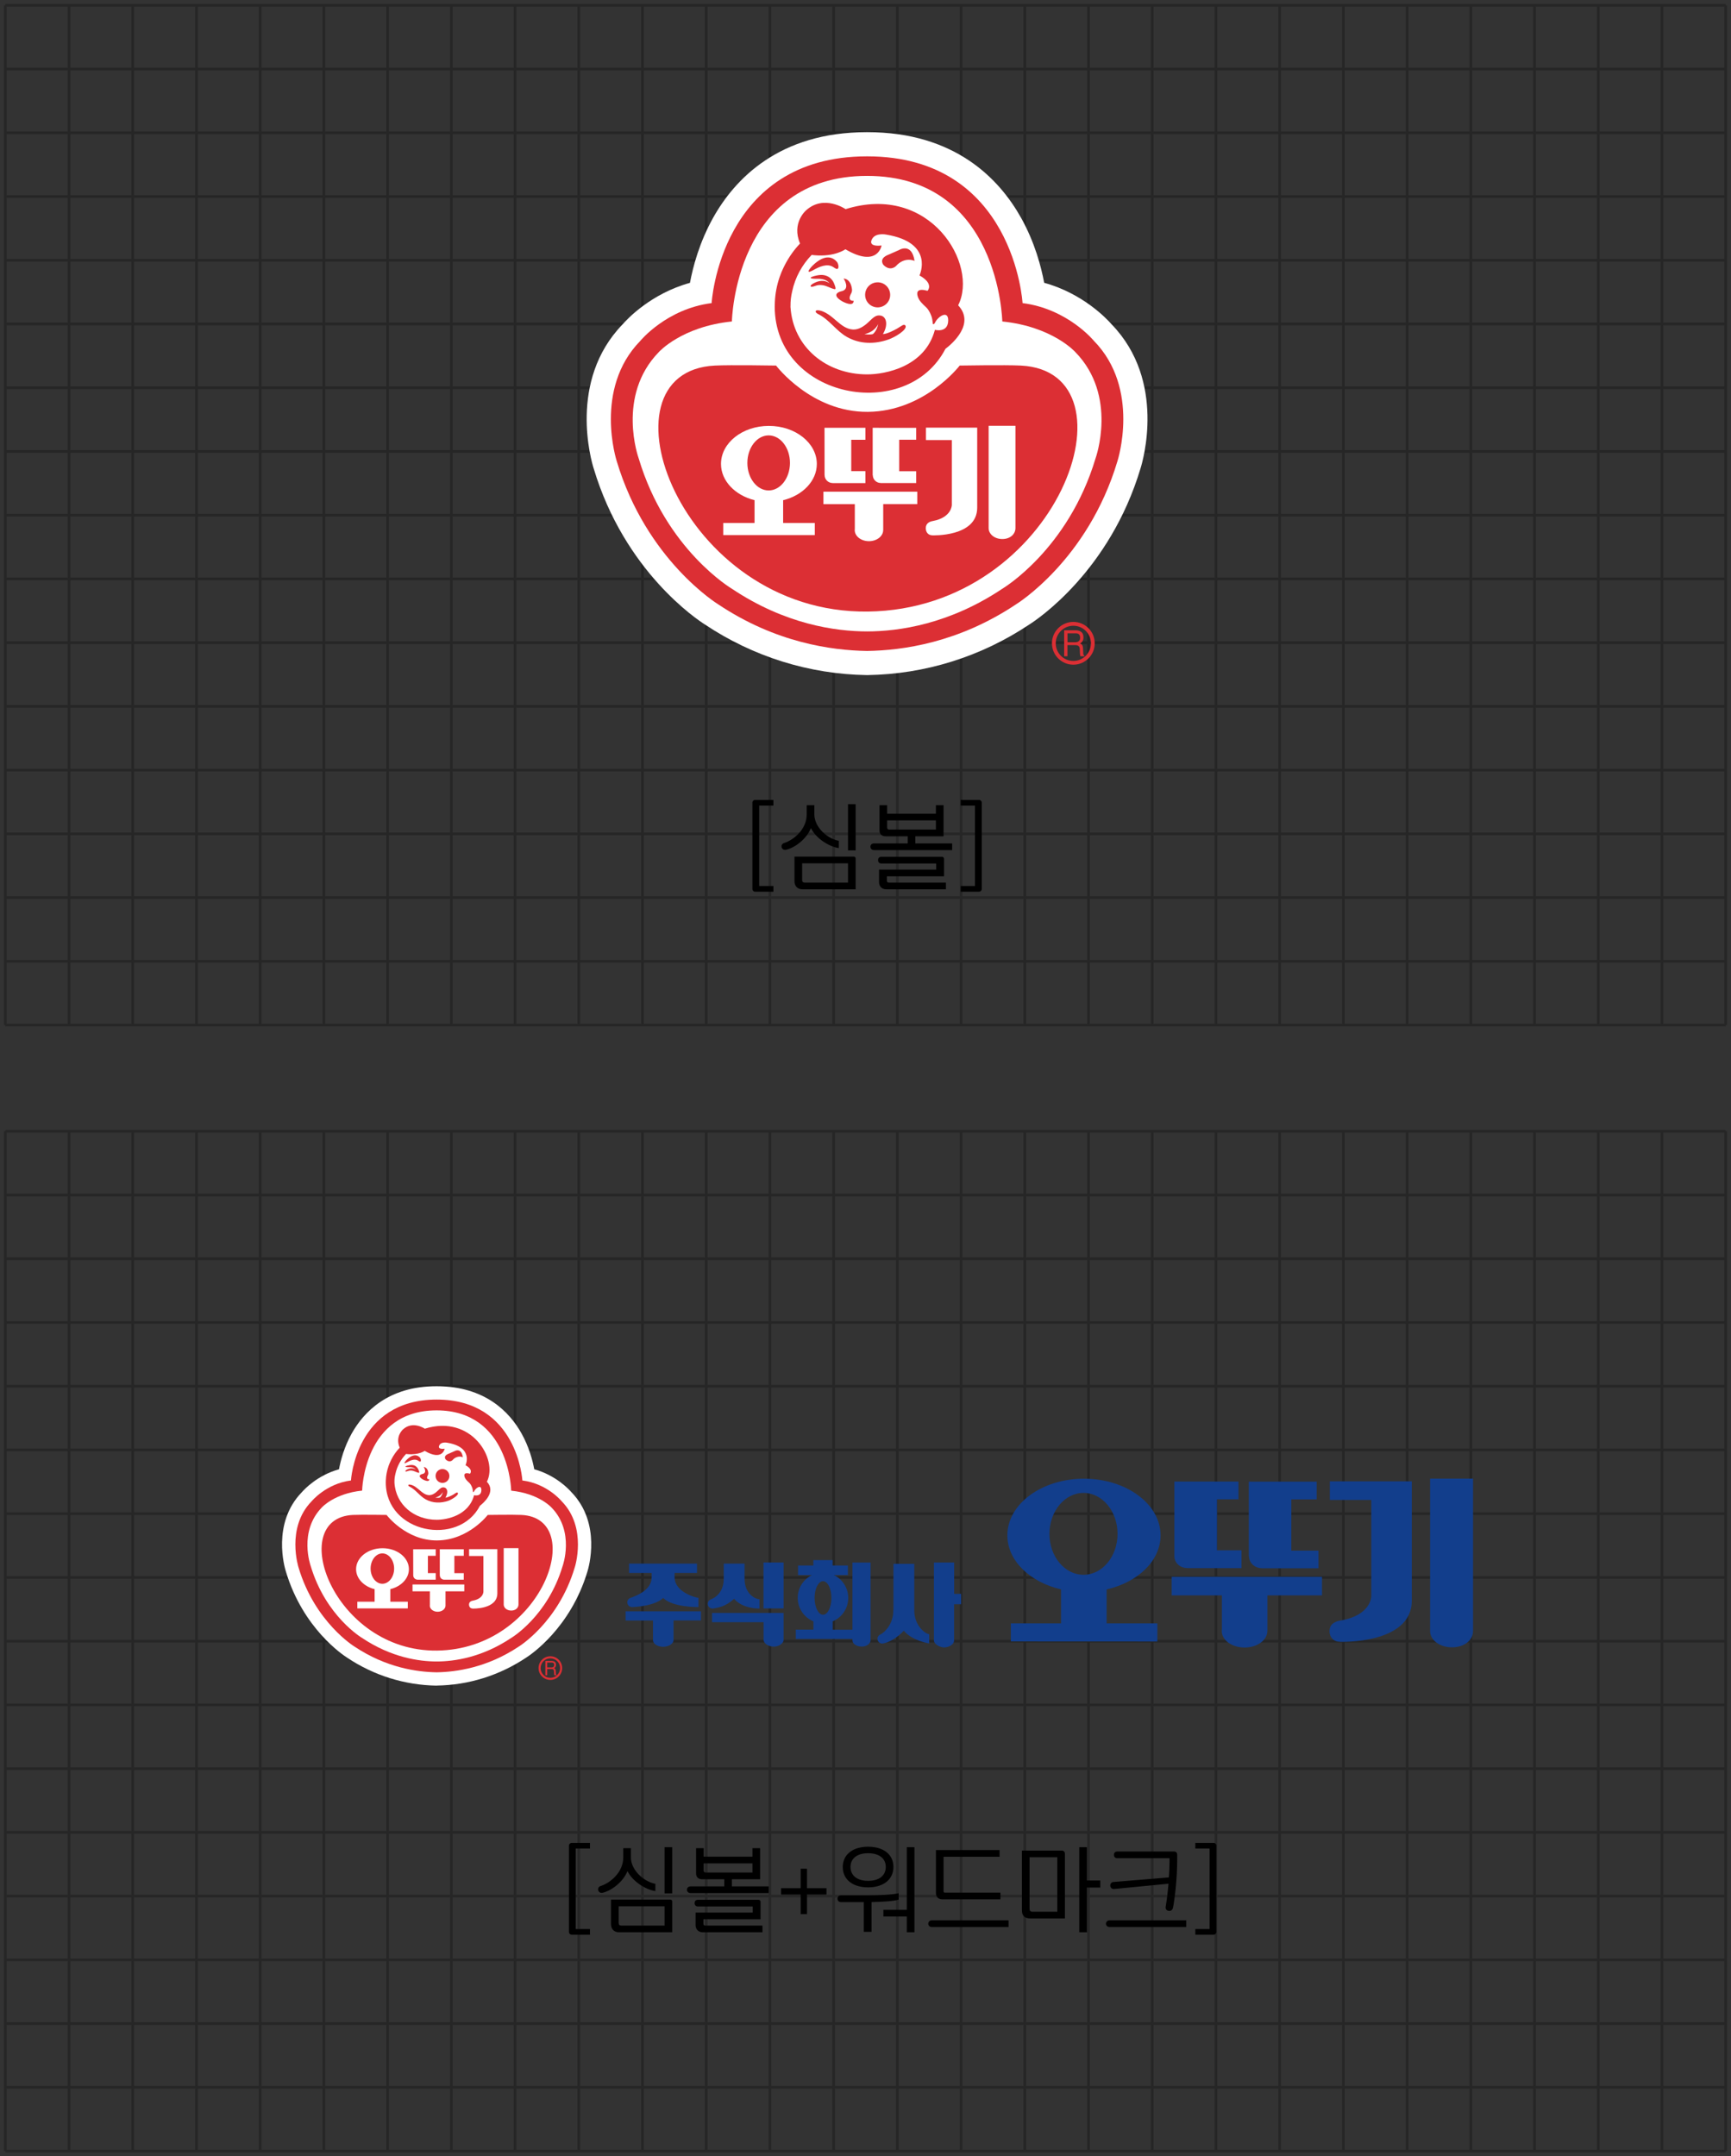 <svg width="326" height="406" viewBox="0 0 326 406" fill="none" xmlns="http://www.w3.org/2000/svg">
<rect x="0" y="0" width="326" height="406" fill="#333333" stroke="none"/>
<g opacity="0.25">
<path d="M1 1H325" stroke="black" stroke-width="0.5" stroke-miterlimit="10"/>
<path d="M1 13H325" stroke="black" stroke-width="0.5" stroke-miterlimit="10"/>
<path d="M1 25H325" stroke="black" stroke-width="0.5" stroke-miterlimit="10"/>
<path d="M1 37H325" stroke="black" stroke-width="0.5" stroke-miterlimit="10"/>
<path d="M1 49H325" stroke="black" stroke-width="0.5" stroke-miterlimit="10"/>
<path d="M1 61H325" stroke="black" stroke-width="0.5" stroke-miterlimit="10"/>
<path d="M1 73H325" stroke="black" stroke-width="0.5" stroke-miterlimit="10"/>
<path d="M1 85H325" stroke="black" stroke-width="0.5" stroke-miterlimit="10"/>
<path d="M1 97H325" stroke="black" stroke-width="0.5" stroke-miterlimit="10"/>
<path d="M1 109H325" stroke="black" stroke-width="0.5" stroke-miterlimit="10"/>
<path d="M1 121H325" stroke="black" stroke-width="0.5" stroke-miterlimit="10"/>
<path d="M1 133H325" stroke="black" stroke-width="0.5" stroke-miterlimit="10"/>
<path d="M1 145H325" stroke="black" stroke-width="0.5" stroke-miterlimit="10"/>
<path d="M1 157H325" stroke="black" stroke-width="0.5" stroke-miterlimit="10"/>
<path d="M1 169H325" stroke="black" stroke-width="0.5" stroke-miterlimit="10"/>
<path d="M1 181H325" stroke="black" stroke-width="0.5" stroke-miterlimit="10"/>
<path d="M1 193H325" stroke="black" stroke-width="0.5" stroke-miterlimit="10"/>
<path d="M1 1V193" stroke="black" stroke-width="0.5" stroke-miterlimit="10"/>
<path d="M13 1V193" stroke="black" stroke-width="0.5" stroke-miterlimit="10"/>
<path d="M25 1V193" stroke="black" stroke-width="0.5" stroke-miterlimit="10"/>
<path d="M37 1V193" stroke="black" stroke-width="0.5" stroke-miterlimit="10"/>
<path d="M49 1V193" stroke="black" stroke-width="0.5" stroke-miterlimit="10"/>
<path d="M61 1V193" stroke="black" stroke-width="0.5" stroke-miterlimit="10"/>
<path d="M73 1V193" stroke="black" stroke-width="0.5" stroke-miterlimit="10"/>
<path d="M85 1V193" stroke="black" stroke-width="0.5" stroke-miterlimit="10"/>
<path d="M97 1V193" stroke="black" stroke-width="0.5" stroke-miterlimit="10"/>
<path d="M109 1V193" stroke="black" stroke-width="0.5" stroke-miterlimit="10"/>
<path d="M121 1V193" stroke="black" stroke-width="0.5" stroke-miterlimit="10"/>
<path d="M133 1V193" stroke="black" stroke-width="0.5" stroke-miterlimit="10"/>
<path d="M145 1V193" stroke="black" stroke-width="0.5" stroke-miterlimit="10"/>
<path d="M157 1V193" stroke="black" stroke-width="0.5" stroke-miterlimit="10"/>
<path d="M169 1V193" stroke="black" stroke-width="0.5" stroke-miterlimit="10"/>
<path d="M181 1V193" stroke="black" stroke-width="0.5" stroke-miterlimit="10"/>
<path d="M193 1V193" stroke="black" stroke-width="0.5" stroke-miterlimit="10"/>
<path d="M205 1V193" stroke="black" stroke-width="0.5" stroke-miterlimit="10"/>
<path d="M217 1V193" stroke="black" stroke-width="0.5" stroke-miterlimit="10"/>
<path d="M229 1V193" stroke="black" stroke-width="0.5" stroke-miterlimit="10"/>
<path d="M241 1V193" stroke="black" stroke-width="0.5" stroke-miterlimit="10"/>
<path d="M253 1V193" stroke="black" stroke-width="0.5" stroke-miterlimit="10"/>
<path d="M265 1V193" stroke="black" stroke-width="0.5" stroke-miterlimit="10"/>
<path d="M277 1V193" stroke="black" stroke-width="0.5" stroke-miterlimit="10"/>
<path d="M289 1V193" stroke="black" stroke-width="0.5" stroke-miterlimit="10"/>
<path d="M301 1V193" stroke="black" stroke-width="0.5" stroke-miterlimit="10"/>
<path d="M313 1V193" stroke="black" stroke-width="0.5" stroke-miterlimit="10"/>
<path d="M325 1V193" stroke="black" stroke-width="0.5" stroke-miterlimit="10"/>
</g>
<path d="M202.142 117.094C199.919 117.094 198.113 118.899 198.113 121.122C198.113 123.345 199.919 125.151 202.142 125.151C204.365 125.151 206.171 123.345 206.171 121.122C206.171 118.899 204.365 117.094 202.142 117.094ZM202.142 124.444C200.311 124.444 198.829 122.962 198.829 121.131C198.829 119.3 200.311 117.818 202.142 117.818C203.973 117.818 205.455 119.3 205.455 121.131C205.455 122.954 203.973 124.444 202.142 124.444Z" fill="#DC2F34"/>
<path d="M204.007 122.965L203.965 122.079C203.939 121.397 203.675 121.278 203.411 121.159C203.709 120.972 204.05 120.708 204.05 119.984C204.05 118.944 203.292 118.672 202.542 118.672H200.413V123.561H201.035V121.466H202.542C203.283 121.466 203.36 121.934 203.36 122.334C203.36 122.522 203.377 123.263 203.471 123.561H204.229V123.45C204.041 123.339 204.016 123.237 204.007 122.965ZM202.483 120.903H201.043V119.243H202.594C202.9 119.243 203.42 119.302 203.42 120.06C203.42 120.776 202.934 120.903 202.483 120.903Z" fill="#DC2F34"/>
<path d="M163.218 127.107C152.376 126.937 141.84 123.641 132.761 117.585C131.364 116.707 117.634 107.637 111.8 88.175C111.391 86.888 106.928 71.762 117.217 61.107C118.128 60.059 122.617 55.272 129.941 53.254C130.504 50.222 131.722 45.639 134.277 41.049C138.391 33.673 146.754 24.891 163.252 24.883H163.321L163.346 24.908V24.883C179.844 24.891 188.208 33.681 192.313 41.04C194.877 45.631 196.087 50.213 196.649 53.245C203.982 55.264 208.471 60.059 209.382 61.098C219.671 71.753 215.208 86.88 214.799 88.175C208.965 107.637 195.235 116.707 193.846 117.585C184.759 123.649 174.231 126.937 163.38 127.107H163.312H163.218Z" fill="white"/>
<path d="M206.018 64.179C206.018 64.179 201.095 58.149 192.578 57.068C192.578 57.068 191.002 29.454 163.338 29.438H163.312H163.27H163.244C135.597 29.454 134.021 57.068 134.021 57.068C125.513 58.149 120.59 64.179 120.59 64.179C111.723 73.242 116.152 86.835 116.152 86.835C121.739 105.505 135.231 113.767 135.231 113.767C146.082 121.024 156.618 122.455 163.287 122.565C163.295 122.565 163.295 122.565 163.295 122.565C163.295 122.565 163.304 122.565 163.312 122.565C169.981 122.463 180.526 121.024 191.377 113.767C191.377 113.767 204.868 105.505 210.447 86.835C210.447 86.827 214.876 73.242 206.018 64.179Z" fill="#DC2F34"/>
<path d="M202.509 66.283C202.509 66.283 198.242 61.497 188.762 60.526C188.762 60.526 188.242 33.126 163.304 33.117H163.295H163.287C138.34 33.126 137.837 60.526 137.837 60.526C128.349 61.497 124.082 66.283 124.082 66.283C116.024 74.537 120.274 86.273 120.274 86.273C125.427 103.529 137.829 110.846 137.829 110.846C147.828 117.532 157.308 118.878 163.287 118.886H163.295H163.304C169.291 118.878 178.771 117.532 188.77 110.846C188.77 110.846 201.171 103.521 206.333 86.273C206.333 86.273 210.575 74.528 202.509 66.283Z" fill="white"/>
<path d="M192.245 68.83C189.29 68.685 180.738 68.83 180.738 68.83C180.738 68.83 174.163 77.45 163.448 77.543C152.802 77.637 146.158 68.83 146.158 68.83C146.158 68.83 137.607 68.685 134.651 68.83C111.663 69.946 127.94 115.59 163.448 115.147C199.519 114.687 214.969 69.937 192.245 68.83Z" fill="#DC2F34"/>
<path d="M144.805 80.188C139.822 80.188 135.785 83.39 135.785 87.35C135.785 90.544 138.451 93.27 142.105 94.173V98.466H136.211V100.748H153.45V98.466H147.488V94.181C151.167 93.278 153.833 90.561 153.833 87.35C153.825 83.398 149.788 80.188 144.805 80.188ZM144.762 92.342C142.548 92.342 140.751 90.016 140.751 87.163C140.751 84.301 142.548 81.976 144.762 81.976C146.977 81.976 148.774 84.301 148.774 87.163C148.765 90.016 146.977 92.342 144.762 92.342Z" fill="white"/>
<path d="M165.859 90.938L165.868 90.947H172.545V88.724H169.343V82.795H172.545V80.555L164.352 80.547V89.465L164.377 89.49C164.394 90.291 165.05 90.938 165.859 90.938Z" fill="white"/>
<path d="M155.077 94.92H160.988V99.588C160.98 99.656 160.971 99.741 160.971 99.809C160.971 100.959 162.172 101.896 163.646 101.896C165.119 101.896 166.32 100.968 166.328 99.826H166.337V94.912H172.75V92.578H155.077V94.92Z" fill="white"/>
<path d="M155.298 89.439V89.447V89.465C155.307 90.282 155.98 90.947 156.797 90.947C156.797 90.947 156.806 90.947 156.814 90.947L156.823 90.955H162.981V88.706H160.315V82.804H162.981V80.547H155.281L155.29 89.413C155.29 89.43 155.298 89.439 155.298 89.439Z" fill="white"/>
<path d="M174.386 82.858H179.258V95.08C179.258 95.08 179.258 97.422 175.697 98.095H175.706C174.82 98.231 174.352 98.709 174.352 99.45C174.352 100.199 174.811 100.787 175.57 100.787L175.578 100.795C175.578 100.795 184.036 101.144 184.036 95.591V80.516H174.386V82.858Z" fill="white"/>
<path d="M186.19 99.421C186.19 100.562 187.298 101.491 188.771 101.491C190.245 101.491 191.241 100.571 191.241 99.421V80.172H186.19V99.421Z" fill="white"/>
<path d="M180.449 57.484C184.35 49.819 175.194 34.402 159.25 39.377C159.25 39.377 155.153 36.549 151.797 39.615C151.797 39.615 149.021 41.966 150.673 45.85C149.532 47.05 148.569 48.413 147.803 49.904C147.752 49.998 147.709 50.091 147.658 50.193C147.607 50.304 147.547 50.415 147.496 50.526C147.385 50.755 147.283 50.986 147.189 51.215C147.181 51.224 147.181 51.241 147.172 51.25C147.062 51.522 146.959 51.803 146.857 52.084C146.857 52.093 146.857 52.093 146.849 52.101C146.295 53.685 145.997 55.304 145.929 56.88C145.92 57.109 145.92 57.339 145.912 57.561C145.912 57.612 145.903 57.672 145.903 57.723C145.946 75.038 170.748 79.74 178.056 65.678C179.334 64.715 183.703 60.951 180.449 57.484ZM176.071 62.1C174.206 69.102 166.694 70.49 163.313 70.49C155.639 70.49 149.361 65.371 148.876 57.825L148.867 57.842C148.867 57.782 148.867 57.723 148.876 57.663C148.859 56.684 148.978 55.738 149.191 54.852C149.753 52.221 151.056 49.861 152.862 47.996C153.032 48.022 153.399 48.056 153.399 48.056C157.257 48.396 159.216 46.931 159.216 46.931C165.306 50.517 166.03 46.224 166.03 46.224C163.04 46.531 164.343 44.836 164.343 44.836C165.076 43.806 166.864 44.163 166.864 44.163C176.106 45.679 173.167 51.863 173.167 51.863C175.978 53.43 174.683 54.75 174.683 54.75C172.809 54.239 172.579 54.946 172.826 55.781C173.073 56.624 173.738 57.229 174.385 57.825C174.845 58.251 175.143 58.847 175.33 59.315C175.416 59.494 175.475 59.699 175.526 59.903C175.543 59.971 175.56 60.039 175.569 60.108C175.629 60.457 175.663 60.78 175.688 61.002C175.782 61.096 175.918 61.002 176.037 60.857C176.548 59.648 178.576 58.268 178.576 60.32C178.55 62.773 176.071 62.1 176.071 62.1Z" fill="#DC2F34"/>
<path d="M170.535 61.32C170.45 61.149 170.22 61.107 169.965 61.243C169.615 61.431 169.292 61.678 168.943 61.873C168.389 62.188 167.001 62.904 166.277 62.904C167.307 61.192 166.967 59.625 165.859 59.42C164.999 59.259 164.531 59.71 163.568 60.638C162.708 61.465 161.677 62.103 160.638 62.044C159.437 61.976 158.475 61.226 157.598 60.468C156.618 59.625 155.349 58.492 153.995 58.415C153.603 58.39 153.322 58.748 154.114 59.148C156.226 60.204 157.487 62.316 159.531 63.458C161.95 64.812 164.735 64.829 167.307 63.926C168.61 63.475 170.902 62.069 170.535 61.32ZM164.386 62.904C163.704 63.083 162.793 62.904 162.793 62.904C162.793 62.904 164.565 62.666 165.391 61.022C165.118 62.359 164.386 62.904 164.386 62.904Z" fill="#DC2F34"/>
<path d="M155.067 50.044C155.698 49.899 156.336 49.908 156.882 50.257C157.427 50.606 157.716 50.836 157.87 50.444C157.989 50.146 157.844 49.567 157.597 49.286C156.992 48.579 155.51 47.557 152.972 50.069C152.972 50.069 151.209 51.943 153.253 50.81C153.773 50.521 154.412 50.197 155.067 50.044Z" fill="#DC2F34"/>
<path d="M169.282 47.094L167.008 48.09C165.484 48.848 166.387 49.888 166.387 49.888C167.664 51.165 168.703 50.126 168.703 50.126C170.39 48.227 172.238 49.121 172.238 49.121C171.701 45.561 169.282 47.094 169.282 47.094Z" fill="#DC2F34"/>
<path d="M165.271 53.157C163.968 53.165 162.92 54.221 162.929 55.524C162.929 56.836 164.002 57.883 165.305 57.875C166.617 57.858 167.664 56.802 167.647 55.499C167.639 54.196 166.574 53.139 165.271 53.157Z" fill="#DC2F34"/>
<path d="M160.305 55.231C160.425 55.018 160.476 54.771 160.459 54.524C160.391 53.843 160.101 52.565 158.875 52.438C158.875 52.438 160.305 54.533 158.329 54.873C158.329 54.873 156.285 55.359 158.619 56.739C158.619 56.739 160.782 57.94 160.765 56.628C160.765 56.628 159.437 56.798 160.305 55.231Z" fill="#DC2F34"/>
<path d="M157.35 54.221C157.333 54.05 157.274 53.88 157.214 53.718C157.121 53.471 157.035 53.224 156.899 52.994C156.72 52.696 156.473 52.424 156.192 52.219C155.792 51.938 155.323 51.793 154.838 51.768C154.625 51.759 154.404 51.776 154.191 51.802C153.944 51.836 153.688 51.887 153.433 51.955C153.228 52.006 153.032 52.075 152.853 52.151C152.41 52.347 152.862 52.441 153.126 52.466C153.356 52.492 153.586 52.492 153.824 52.492C154.293 52.483 155.511 52.449 156.209 53.309C156.184 53.292 156.167 53.275 156.141 53.267C155.145 52.637 154.131 52.901 153.433 53.233C152.973 53.454 152.615 53.701 152.666 53.889C152.734 54.119 153.347 53.906 153.611 53.803C154.029 53.642 154.523 53.633 154.966 53.701C155.732 53.821 156.405 54.28 157.155 54.442C157.214 54.459 157.291 54.451 157.325 54.408C157.359 54.357 157.35 54.28 157.35 54.221Z" fill="#DC2F34"/>
<path d="M145.66 167.89H142.204C141.934 167.89 141.7 167.656 141.7 167.386V151.114C141.7 150.844 141.934 150.61 142.204 150.61H145.66V151.672H142.978V166.828H145.66V167.89ZM159.704 160.114V151.42H161.144V160.114H159.704ZM148.004 160.006C147.59 160.078 147.302 159.844 147.212 159.538C147.122 159.214 147.266 158.872 147.626 158.746C149.642 158.098 151.928 156.028 151.928 153.364V151.6H153.368V153.364C153.368 155.65 155.69 157.882 157.976 158.314V159.682C156.086 159.394 153.674 157.846 152.72 155.92C151.91 157.954 149.714 159.628 148.004 160.006ZM161.144 167.44H151.136C150.218 167.44 149.624 166.846 149.624 165.928V161.284H160.766C161 161.284 161.144 161.41 161.144 161.644V167.44ZM151.568 166.18H159.704V162.544H151.064V165.676C151.064 166.018 151.226 166.18 151.568 166.18ZM172.389 158.8H179.319V160.06H164.613C164.181 160.06 163.929 159.772 163.929 159.43C163.929 159.07 164.181 158.8 164.613 158.8H170.949V157.45H166.719C166.071 157.45 165.639 157.018 165.639 156.37V151.6H167.079V153.202H176.259V151.6H177.699V157.45H172.389V158.8ZM167.079 154.462V155.83C167.079 156.046 167.223 156.19 167.439 156.19H176.259V154.462H167.079ZM167.025 164.992V165.802C167.025 166.054 167.151 166.18 167.385 166.18H178.149V167.44H166.899C166.107 167.44 165.549 166.9 165.549 166.09V163.732H176.313V162.58H165.999C165.603 162.58 165.369 162.346 165.369 161.95C165.369 161.536 165.603 161.32 165.999 161.32H177.393C177.627 161.32 177.789 161.482 177.789 161.716V164.992H167.025ZM184.389 167.89H180.933V166.828H183.615V151.672H180.933V150.61H184.389C184.659 150.61 184.893 150.844 184.893 151.114V167.386C184.893 167.656 184.659 167.89 184.389 167.89Z" fill="black"/>
<g opacity="0.25">
<path d="M1 213H325" stroke="black" stroke-width="0.5" stroke-miterlimit="10"/>
<path d="M1 225H325" stroke="black" stroke-width="0.5" stroke-miterlimit="10"/>
<path d="M1 237H325" stroke="black" stroke-width="0.5" stroke-miterlimit="10"/>
<path d="M1 249H325" stroke="black" stroke-width="0.5" stroke-miterlimit="10"/>
<path d="M1 261H325" stroke="black" stroke-width="0.5" stroke-miterlimit="10"/>
<path d="M1 273H325" stroke="black" stroke-width="0.5" stroke-miterlimit="10"/>
<path d="M1 285H325" stroke="black" stroke-width="0.5" stroke-miterlimit="10"/>
<path d="M1 297H325" stroke="black" stroke-width="0.5" stroke-miterlimit="10"/>
<path d="M1 309H325" stroke="black" stroke-width="0.5" stroke-miterlimit="10"/>
<path d="M1 321H325" stroke="black" stroke-width="0.5" stroke-miterlimit="10"/>
<path d="M1 333H325" stroke="black" stroke-width="0.5" stroke-miterlimit="10"/>
<path d="M1 345H325" stroke="black" stroke-width="0.5" stroke-miterlimit="10"/>
<path d="M1 357H325" stroke="black" stroke-width="0.5" stroke-miterlimit="10"/>
<path d="M1 369H325" stroke="black" stroke-width="0.5" stroke-miterlimit="10"/>
<path d="M1 381H325" stroke="black" stroke-width="0.5" stroke-miterlimit="10"/>
<path d="M1 393H325" stroke="black" stroke-width="0.5" stroke-miterlimit="10"/>
<path d="M1 405H325" stroke="black" stroke-width="0.5" stroke-miterlimit="10"/>
<path d="M1 213V405" stroke="black" stroke-width="0.5" stroke-miterlimit="10"/>
<path d="M13 213V405" stroke="black" stroke-width="0.5" stroke-miterlimit="10"/>
<path d="M25 213V405" stroke="black" stroke-width="0.5" stroke-miterlimit="10"/>
<path d="M37 213V405" stroke="black" stroke-width="0.5" stroke-miterlimit="10"/>
<path d="M49 213V405" stroke="black" stroke-width="0.5" stroke-miterlimit="10"/>
<path d="M61 213V405" stroke="black" stroke-width="0.5" stroke-miterlimit="10"/>
<path d="M73 213V405" stroke="black" stroke-width="0.5" stroke-miterlimit="10"/>
<path d="M85 213V405" stroke="black" stroke-width="0.5" stroke-miterlimit="10"/>
<path d="M97 213V405" stroke="black" stroke-width="0.5" stroke-miterlimit="10"/>
<path d="M109 213V405" stroke="black" stroke-width="0.5" stroke-miterlimit="10"/>
<path d="M121 213V405" stroke="black" stroke-width="0.5" stroke-miterlimit="10"/>
<path d="M133 213V405" stroke="black" stroke-width="0.5" stroke-miterlimit="10"/>
<path d="M145 213V405" stroke="black" stroke-width="0.5" stroke-miterlimit="10"/>
<path d="M157 213V405" stroke="black" stroke-width="0.5" stroke-miterlimit="10"/>
<path d="M169 213V405" stroke="black" stroke-width="0.5" stroke-miterlimit="10"/>
<path d="M181 213V405" stroke="black" stroke-width="0.5" stroke-miterlimit="10"/>
<path d="M193 213V405" stroke="black" stroke-width="0.5" stroke-miterlimit="10"/>
<path d="M205 213V405" stroke="black" stroke-width="0.5" stroke-miterlimit="10"/>
<path d="M217 213V405" stroke="black" stroke-width="0.5" stroke-miterlimit="10"/>
<path d="M229 213V405" stroke="black" stroke-width="0.5" stroke-miterlimit="10"/>
<path d="M241 213V405" stroke="black" stroke-width="0.5" stroke-miterlimit="10"/>
<path d="M253 213V405" stroke="black" stroke-width="0.5" stroke-miterlimit="10"/>
<path d="M265 213V405" stroke="black" stroke-width="0.5" stroke-miterlimit="10"/>
<path d="M277 213V405" stroke="black" stroke-width="0.5" stroke-miterlimit="10"/>
<path d="M289 213V405" stroke="black" stroke-width="0.5" stroke-miterlimit="10"/>
<path d="M301 213V405" stroke="black" stroke-width="0.5" stroke-miterlimit="10"/>
<path d="M313 213V405" stroke="black" stroke-width="0.5" stroke-miterlimit="10"/>
<path d="M325 213V405" stroke="black" stroke-width="0.5" stroke-miterlimit="10"/>
</g>
<path d="M208.414 299.263C214.291 297.914 218.572 293.868 218.572 289.08C218.572 283.19 212.113 278.414 204.145 278.414C196.177 278.414 189.718 283.19 189.718 289.08C189.718 293.856 193.974 297.902 199.827 299.251V305.648H190.374V309.05L217.966 309.063V305.648H208.414V299.263ZM204.058 281.087C207.597 281.087 210.468 284.539 210.468 288.795C210.468 293.052 207.597 296.504 204.058 296.504C200.52 296.504 197.637 293.052 197.637 288.795C197.649 284.539 200.52 281.087 204.058 281.087Z" fill="#123E8C"/>
<path d="M233.246 282.306V278.953H221.17V292.972C221.17 292.984 221.17 292.997 221.17 293.009V293.034C221.182 294.259 222.259 295.236 223.57 295.236C223.583 295.236 223.583 295.236 223.595 295.236L223.607 295.249H233.815V291.896H229.2V282.294H233.246V282.306Z" fill="#123E8C"/>
<path d="M243.183 282.31H247.971V278.969H235.189V293.05L235.227 293.087C235.264 294.287 236.315 295.252 237.615 295.264L237.627 295.277H248.317V291.961H243.195V282.31H243.183Z" fill="#123E8C"/>
<path d="M248.973 296.875H220.663V300.377H230.116V306.761C230.104 306.873 230.092 306.972 230.092 307.095C230.092 308.815 232.009 310.201 234.385 310.201C236.748 310.201 238.666 308.828 238.679 307.12H238.691V300.377H248.973V296.875Z" fill="#123E8C"/>
<path d="M269.327 307.08C269.327 308.775 271.109 310.161 273.46 310.161C275.811 310.161 277.419 308.787 277.419 307.08V278.398H269.327V307.08Z" fill="#123E8C"/>
<path d="M252.549 305.1C251.126 305.298 250.384 306.004 250.384 307.117C250.384 308.243 251.126 309.109 252.326 309.109L252.351 309.122C252.351 309.122 265.887 309.641 265.887 301.364V278.906H250.446V282.408H258.253V300.597C258.241 300.597 258.241 304.086 252.549 305.1Z" fill="#123E8C"/>
<path d="M147.574 302.836V294.188H143.788V302.836H147.574Z" fill="#123E8C"/>
<path d="M134.1 303.688V305.432H143.8V308.674C143.8 308.674 143.8 308.686 143.8 308.699V308.711V308.81H143.813C143.874 309.503 144.815 310.035 145.73 310.035C146.597 310.035 147.512 309.491 147.574 308.81V303.688H134.1Z" fill="#123E8C"/>
<path d="M179.695 302.052H181.006V300.097H179.695V294.195H175.884V308.821C175.884 309.625 177.084 310.182 177.802 310.182C178.556 310.182 179.682 309.736 179.682 308.833V302.052H179.695Z" fill="#123E8C"/>
<path d="M117.816 303.383V305.115H122.976V308.852C123.075 309.706 124.139 310.064 124.857 310.064C125.574 310.064 126.725 309.743 126.849 308.839V305.103H132.009V303.383H117.816Z" fill="#123E8C"/>
<path d="M163.956 308.726V294.2H160.541V306.845H156.816V305.274C158.536 304.556 159.749 302.849 159.749 300.857C159.749 298.964 158.648 297.33 157.064 296.563H157.608H159.687V294.757H156.804V293.742H153.179V294.757H150.296V296.563H152.362H152.919C151.323 297.33 150.234 298.964 150.234 300.857C150.234 302.849 151.459 304.556 153.191 305.274V306.833H149.875V308.578V308.59H160.541V308.825C160.553 309.555 161.37 310.025 162.323 310.025C163.127 310.025 163.956 309.543 163.956 308.788C163.956 308.776 163.956 308.751 163.956 308.726ZM154.998 304.024C154.131 304.024 153.414 302.601 153.414 300.869C153.414 299.125 154.119 297.714 154.998 297.714C155.876 297.714 156.581 299.125 156.581 300.869C156.581 302.614 155.864 304.024 154.998 304.024Z" fill="#123E8C"/>
<path d="M165.887 307.709C165.516 307.821 165.256 308.155 165.256 308.563C165.256 309.058 165.664 309.454 166.159 309.454C166.233 309.454 166.295 309.442 166.369 309.429H166.332C167.297 309.268 168.819 308.514 170.218 307.041C171.851 308.972 174.994 309.429 174.994 309.429V307.685C174.412 307.685 172.185 306.237 172.185 303.181V294.445H172.173H168.275H168.263V303.181H168.238C168.25 305.693 166.728 307.227 165.887 307.709Z" fill="#123E8C"/>
<path d="M133.926 301.117C133.555 301.228 133.295 301.575 133.295 301.971C133.295 302.466 133.703 302.862 134.198 302.862C134.272 302.862 134.334 302.849 134.409 302.837L134.371 302.849C135.374 302.639 136.549 302.552 138.257 301.031C139.89 302.961 143.033 302.862 143.033 302.862V301.117C142.451 301.117 140.224 300.288 140.224 297.232V294.398H140.212H136.302V297.232C136.302 299.731 134.78 300.783 133.926 301.117Z" fill="#123E8C"/>
<path d="M127.046 296.972V296.168H127.282H131.266V294.398H118.472V296.168H122.456H122.728V296.972C122.728 299.484 119.635 300.511 118.769 300.845C118.398 300.956 118.138 301.29 118.138 301.699C118.138 302.194 118.546 302.59 119.041 302.59C119.041 302.59 123.26 302.478 124.893 300.87C126.749 302.689 131.538 302.577 131.538 302.577V300.833C130.969 300.833 127.046 299.731 127.046 296.972Z" fill="#123E8C"/>
<path d="M103.649 311.844C102.424 311.844 101.422 312.834 101.422 314.071C101.422 315.296 102.412 316.298 103.649 316.298C104.874 316.298 105.876 315.308 105.876 314.071C105.876 312.846 104.886 311.844 103.649 311.844ZM103.649 315.902C102.634 315.902 101.818 315.086 101.818 314.071C101.818 313.056 102.634 312.24 103.649 312.24C104.664 312.24 105.48 313.056 105.48 314.071C105.48 315.086 104.664 315.902 103.649 315.902Z" fill="#DC2F34"/>
<path d="M104.689 315.082L104.664 314.599C104.652 314.228 104.503 314.154 104.355 314.092C104.515 313.993 104.713 313.845 104.713 313.449C104.713 312.88 104.293 312.719 103.884 312.719H102.709V315.416H103.055V314.253H103.884C104.293 314.253 104.33 314.513 104.33 314.736C104.33 314.835 104.342 315.243 104.392 315.416H104.812V315.354C104.701 315.292 104.689 315.231 104.689 315.082ZM103.847 313.944H103.055V313.028H103.909C104.082 313.028 104.367 313.065 104.367 313.474C104.355 313.882 104.095 313.944 103.847 313.944Z" fill="#DC2F34"/>
<path d="M82.194 317.373C76.217 317.274 70.402 315.467 65.403 312.126C64.636 311.644 57.064 306.645 53.847 295.905C53.611 295.187 51.149 286.848 56.828 280.97C57.336 280.389 59.81 277.753 63.844 276.64C64.153 274.969 64.822 272.433 66.232 269.909C68.509 265.85 73.112 261 82.206 261H82.243L82.256 261.012V261C91.35 261.012 95.965 265.85 98.229 269.909C99.64 272.445 100.308 274.969 100.617 276.64C104.664 277.753 107.138 280.401 107.633 280.97C113.312 286.848 110.85 295.187 110.627 295.893C107.41 306.62 99.838 311.631 99.071 312.114C94.06 315.455 88.257 317.274 82.268 317.36H82.231L82.194 317.373Z" fill="white"/>
<path d="M105.79 282.669C105.79 282.669 103.08 279.341 98.378 278.747C98.378 278.747 97.512 263.528 82.256 263.516H82.243H82.219H82.206C66.962 263.528 66.096 278.747 66.096 278.747C61.407 279.341 58.685 282.669 58.685 282.669C53.797 287.668 56.235 295.166 56.235 295.166C59.316 305.461 66.752 310.014 66.752 310.014C72.741 314.011 78.544 314.803 82.219 314.865C82.219 314.865 82.219 314.865 82.231 314.865C85.906 314.803 91.721 314.011 97.71 310.014C97.71 310.014 105.146 305.461 108.227 295.166C108.24 295.166 110.677 287.668 105.79 282.669Z" fill="#DC2F34"/>
<path d="M103.86 283.835C103.86 283.835 101.509 281.199 96.275 280.667C96.275 280.667 95.99 265.559 82.231 265.547C68.472 265.547 68.2 280.655 68.2 280.655C62.966 281.187 60.615 283.822 60.615 283.822C56.173 288.376 58.512 294.847 58.512 294.847C61.358 304.362 68.188 308.395 68.188 308.395C73.706 312.083 78.927 312.825 82.231 312.825C85.535 312.825 90.756 312.083 96.275 308.395C96.275 308.395 103.117 304.362 105.963 294.847C105.963 294.859 108.302 288.376 103.86 283.835Z" fill="white"/>
<path d="M98.205 285.236C96.572 285.162 91.858 285.236 91.858 285.236C91.858 285.236 88.232 289.987 82.33 290.037C76.466 290.086 72.803 285.236 72.803 285.236C72.803 285.236 68.089 285.162 66.456 285.236C53.761 285.855 62.743 311.022 82.318 310.775C102.214 310.527 110.727 285.842 98.205 285.236Z" fill="#DC2F34"/>
<path d="M91.697 278.983C93.85 274.752 88.801 266.251 80.004 268.998C80.004 268.998 77.74 267.439 75.896 269.134C75.896 269.134 74.362 270.433 75.277 272.574C74.646 273.23 74.114 273.984 73.694 274.813C73.669 274.863 73.644 274.925 73.619 274.974C73.595 275.036 73.558 275.098 73.533 275.16C73.471 275.284 73.421 275.42 73.36 275.543C73.36 275.556 73.36 275.556 73.347 275.568C73.285 275.717 73.224 275.878 73.174 276.026C73.174 276.026 73.174 276.026 73.174 276.038C72.865 276.917 72.704 277.808 72.667 278.674C72.667 278.798 72.654 278.921 72.654 279.045C72.654 279.07 72.654 279.107 72.654 279.132C72.679 288.684 86.352 291.27 90.385 283.512C91.078 282.967 93.491 280.889 91.697 278.983ZM89.284 281.52C88.257 285.38 84.112 286.147 82.244 286.147C78.012 286.147 74.547 283.326 74.288 279.169V279.181C74.288 279.144 74.288 279.119 74.288 279.082C74.275 278.538 74.337 278.018 74.461 277.536C74.77 276.088 75.488 274.776 76.478 273.749C76.577 273.762 76.775 273.786 76.775 273.786C78.903 273.972 79.979 273.168 79.979 273.168C83.332 275.148 83.741 272.772 83.741 272.772C82.095 272.945 82.813 272.005 82.813 272.005C83.221 271.436 84.198 271.634 84.198 271.634C89.296 272.475 87.675 275.878 87.675 275.878C89.222 276.744 88.517 277.474 88.517 277.474C87.478 277.189 87.354 277.585 87.49 278.043C87.626 278.513 87.997 278.835 88.356 279.169C88.616 279.404 88.777 279.726 88.876 279.985C88.925 280.084 88.962 280.196 88.987 280.307C88.999 280.344 88.999 280.381 89.012 280.419C89.049 280.604 89.061 280.79 89.074 280.913C89.123 280.963 89.197 280.913 89.259 280.839C89.544 280.171 90.657 279.404 90.657 280.542C90.645 281.891 89.284 281.52 89.284 281.52Z" fill="#DC2F34"/>
<path d="M86.228 281.1C86.178 281.013 86.055 280.989 85.918 281.063C85.72 281.162 85.547 281.298 85.362 281.409C85.052 281.583 84.285 281.978 83.889 281.978C84.458 281.038 84.273 280.172 83.654 280.061C83.171 279.974 82.924 280.221 82.392 280.729C81.922 281.187 81.353 281.533 80.771 281.508C80.115 281.471 79.583 281.05 79.101 280.642C78.556 280.172 77.863 279.553 77.109 279.516C76.886 279.504 76.737 279.702 77.171 279.924C78.334 280.506 79.026 281.669 80.165 282.3C81.501 283.043 83.035 283.055 84.458 282.56C85.164 282.288 86.426 281.508 86.228 281.1ZM82.837 281.966C82.466 282.065 81.959 281.966 81.959 281.966C81.959 281.966 82.936 281.83 83.394 280.927C83.246 281.669 82.837 281.966 82.837 281.966Z" fill="#DC2F34"/>
<path d="M77.703 274.876C78.049 274.79 78.396 274.802 78.705 274.988C79.002 275.173 79.163 275.31 79.249 275.087C79.311 274.926 79.225 274.617 79.101 274.456C78.767 274.072 77.95 273.503 76.552 274.889C76.552 274.889 75.587 275.928 76.713 275.297C76.985 275.136 77.344 274.963 77.703 274.876Z" fill="#DC2F34"/>
<path d="M85.535 273.255L84.285 273.799C83.444 274.22 83.939 274.789 83.939 274.789C84.644 275.494 85.213 274.925 85.213 274.925C86.141 273.873 87.168 274.368 87.168 274.368C86.871 272.401 85.535 273.255 85.535 273.255Z" fill="#DC2F34"/>
<path d="M83.32 276.594C82.603 276.594 82.021 277.188 82.033 277.905C82.033 278.635 82.627 279.205 83.345 279.205C84.063 279.192 84.644 278.611 84.632 277.893C84.632 277.175 84.038 276.594 83.32 276.594Z" fill="#DC2F34"/>
<path d="M80.586 277.737C80.648 277.614 80.685 277.49 80.672 277.354C80.635 276.983 80.475 276.277 79.794 276.203C79.794 276.203 80.586 277.354 79.497 277.539C79.497 277.539 78.371 277.799 79.658 278.566C79.658 278.566 80.846 279.222 80.846 278.505C80.846 278.517 80.103 278.604 80.586 277.737Z" fill="#DC2F34"/>
<path d="M78.952 277.177C78.94 277.078 78.915 276.991 78.878 276.905C78.828 276.768 78.779 276.632 78.705 276.509C78.606 276.348 78.47 276.199 78.309 276.076C78.086 275.915 77.826 275.84 77.554 275.828C77.43 275.828 77.319 275.828 77.195 275.853C77.059 275.878 76.923 275.902 76.775 275.939C76.663 275.964 76.552 276.001 76.453 276.051C76.205 276.162 76.453 276.212 76.601 276.224C76.725 276.236 76.861 276.236 76.985 276.236C77.245 276.224 77.913 276.212 78.296 276.694C78.284 276.682 78.272 276.682 78.259 276.67C77.715 276.323 77.146 276.472 76.762 276.645C76.502 276.768 76.304 276.905 76.341 277.004C76.379 277.127 76.713 277.016 76.861 276.954C77.096 276.867 77.368 276.855 77.616 276.892C78.037 276.954 78.408 277.214 78.828 277.301C78.865 277.313 78.903 277.313 78.927 277.276C78.965 277.251 78.965 277.214 78.952 277.177Z" fill="#DC2F34"/>
<path d="M72.036 291.5C69.289 291.5 67.061 293.269 67.061 295.447C67.061 297.216 68.534 298.714 70.551 299.209V301.572H67.297V302.834H76.799V301.572H73.508V299.209C75.537 298.714 77.01 297.216 77.01 295.447C77.01 293.257 74.782 291.5 72.036 291.5ZM72.011 298.194C70.786 298.194 69.796 296.907 69.796 295.336C69.796 293.764 70.786 292.477 72.011 292.477C73.236 292.477 74.226 293.764 74.226 295.336C74.226 296.907 73.236 298.194 72.011 298.194Z" fill="white"/>
<path d="M83.654 297.424H87.341V296.199H85.572V292.933H87.341V291.695H82.825V296.607L82.838 296.62C82.838 297.065 83.196 297.424 83.654 297.424Z" fill="white"/>
<path d="M77.703 299.615H80.957V302.189C80.945 302.226 80.945 302.275 80.945 302.312C80.945 302.943 81.6 303.463 82.417 303.463C83.234 303.463 83.889 302.956 83.902 302.325V299.615H87.441V298.328H77.69V299.615H77.703Z" fill="white"/>
<path d="M77.826 296.595V296.607C77.826 297.065 78.197 297.424 78.655 297.424C78.655 297.424 78.655 297.424 78.667 297.424H82.058V296.187H80.585V292.933H82.058V291.695H77.814L77.826 296.595Z" fill="white"/>
<path d="M88.356 292.967H91.041V299.71C91.041 299.71 91.041 300.997 89.073 301.368H89.086C88.603 301.442 88.331 301.702 88.331 302.11C88.331 302.519 88.579 302.853 88.999 302.853V302.865C88.999 302.865 93.664 303.051 93.664 299.995V291.68H88.343V292.967H88.356Z" fill="white"/>
<path d="M94.864 302.101C94.864 302.732 95.471 303.239 96.287 303.239C97.091 303.239 97.648 302.732 97.648 302.101V291.484H94.864V302.101Z" fill="white"/>
<path d="M111.11 364.265H107.654C107.384 364.265 107.15 364.031 107.15 363.761V347.489C107.15 347.219 107.384 346.985 107.654 346.985H111.11V348.047H108.428V363.203H111.11V364.265ZM125.155 356.489V347.795H126.595V356.489H125.155ZM113.455 356.381C113.041 356.453 112.753 356.219 112.663 355.913C112.573 355.589 112.717 355.247 113.077 355.121C115.093 354.473 117.379 352.403 117.379 349.739V347.975H118.819V349.739C118.819 352.025 121.141 354.257 123.427 354.689V356.057C121.537 355.769 119.125 354.221 118.171 352.295C117.361 354.329 115.165 356.003 113.455 356.381ZM126.595 363.815H116.587C115.669 363.815 115.075 363.221 115.075 362.303V357.659H126.217C126.451 357.659 126.595 357.785 126.595 358.019V363.815ZM117.019 362.555H125.155V358.919H116.515V362.051C116.515 362.393 116.677 362.555 117.019 362.555ZM137.839 355.175H144.769V356.435H130.063C129.631 356.435 129.379 356.147 129.379 355.805C129.379 355.445 129.631 355.175 130.063 355.175H136.399V353.825H132.169C131.521 353.825 131.089 353.393 131.089 352.745V347.975H132.529V349.577H141.709V347.975H143.149V353.825H137.839V355.175ZM132.529 350.837V352.205C132.529 352.421 132.673 352.565 132.889 352.565H141.709V350.837H132.529ZM132.475 361.367V362.177C132.475 362.429 132.601 362.555 132.835 362.555H143.599V363.815H132.349C131.557 363.815 130.999 363.275 130.999 362.465V360.107H141.763V358.955H131.449C131.053 358.955 130.819 358.721 130.819 358.325C130.819 357.911 131.053 357.695 131.449 357.695H142.843C143.077 357.695 143.239 357.857 143.239 358.091V361.367H132.475ZM155.653 355.517V356.705H151.981V360.395H150.793V356.705H147.103V355.517H150.793V351.845H151.981V355.517H155.653ZM163.488 355.355C160.572 355.355 158.718 353.861 158.718 351.521C158.718 349.199 160.572 347.705 163.488 347.705C166.404 347.705 168.258 349.163 168.258 351.503C168.258 353.861 166.404 355.355 163.488 355.355ZM170.778 347.795H172.218V363.815H170.778V360.845H166.368V359.585H170.778V347.795ZM163.488 348.929C161.436 348.929 160.176 349.901 160.176 351.521C160.176 353.123 161.436 354.131 163.488 354.131C165.558 354.131 166.818 353.141 166.818 351.521C166.818 349.901 165.576 348.929 163.488 348.929ZM169.248 356.453V357.659C168.384 357.965 166.044 358.091 164.136 358.127V363.725H162.678V358.127H158.376C157.98 358.127 157.728 357.857 157.728 357.497C157.728 357.119 157.98 356.867 158.376 356.867H163.65C165.414 356.867 168.276 356.723 169.248 356.453ZM188.413 357.605H177.415C176.731 357.605 176.263 357.119 176.263 356.435V348.335H188.251V349.595H177.703V356.129C177.703 356.255 177.775 356.345 177.919 356.345H188.413V357.605ZM189.943 362.825H175.507C175.075 362.825 174.823 362.537 174.823 362.195C174.823 361.853 175.075 361.565 175.507 361.565H189.943V362.825ZM203.257 363.815V347.795H204.697V354.059H207.217V355.391H204.697V363.815H203.257ZM200.557 361.205H193.987C192.979 361.205 192.457 360.683 192.457 359.675V348.425H199.927C200.323 348.425 200.557 348.659 200.557 349.055V361.205ZM194.437 359.945H199.117V349.685H193.897V359.405C193.897 359.765 194.077 359.945 194.437 359.945ZM220.117 359.783C219.685 359.729 219.451 359.423 219.541 358.955C219.721 357.947 219.919 356.345 220.063 354.671L209.821 355.661C209.407 355.697 209.137 355.427 209.101 355.085C209.065 354.761 209.245 354.383 209.659 354.347L220.135 353.483C220.207 352.385 220.261 351.323 220.261 350.459V349.865H210.415C210.019 349.865 209.785 349.613 209.785 349.235C209.785 348.857 210.019 348.605 210.415 348.605H221.089C221.485 348.605 221.701 348.821 221.701 349.235V350.171C221.701 353.573 221.287 357.209 220.927 359.117C220.837 359.603 220.531 359.837 220.117 359.783ZM223.411 362.825H208.975C208.543 362.825 208.291 362.537 208.291 362.195C208.291 361.853 208.543 361.565 208.975 361.565H223.411V362.825ZM228.572 364.265H225.116V363.203H227.798V348.047H225.116V346.985H228.572C228.842 346.985 229.076 347.219 229.076 347.489V363.761C229.076 364.031 228.842 364.265 228.572 364.265Z" fill="black"/>
</svg>
